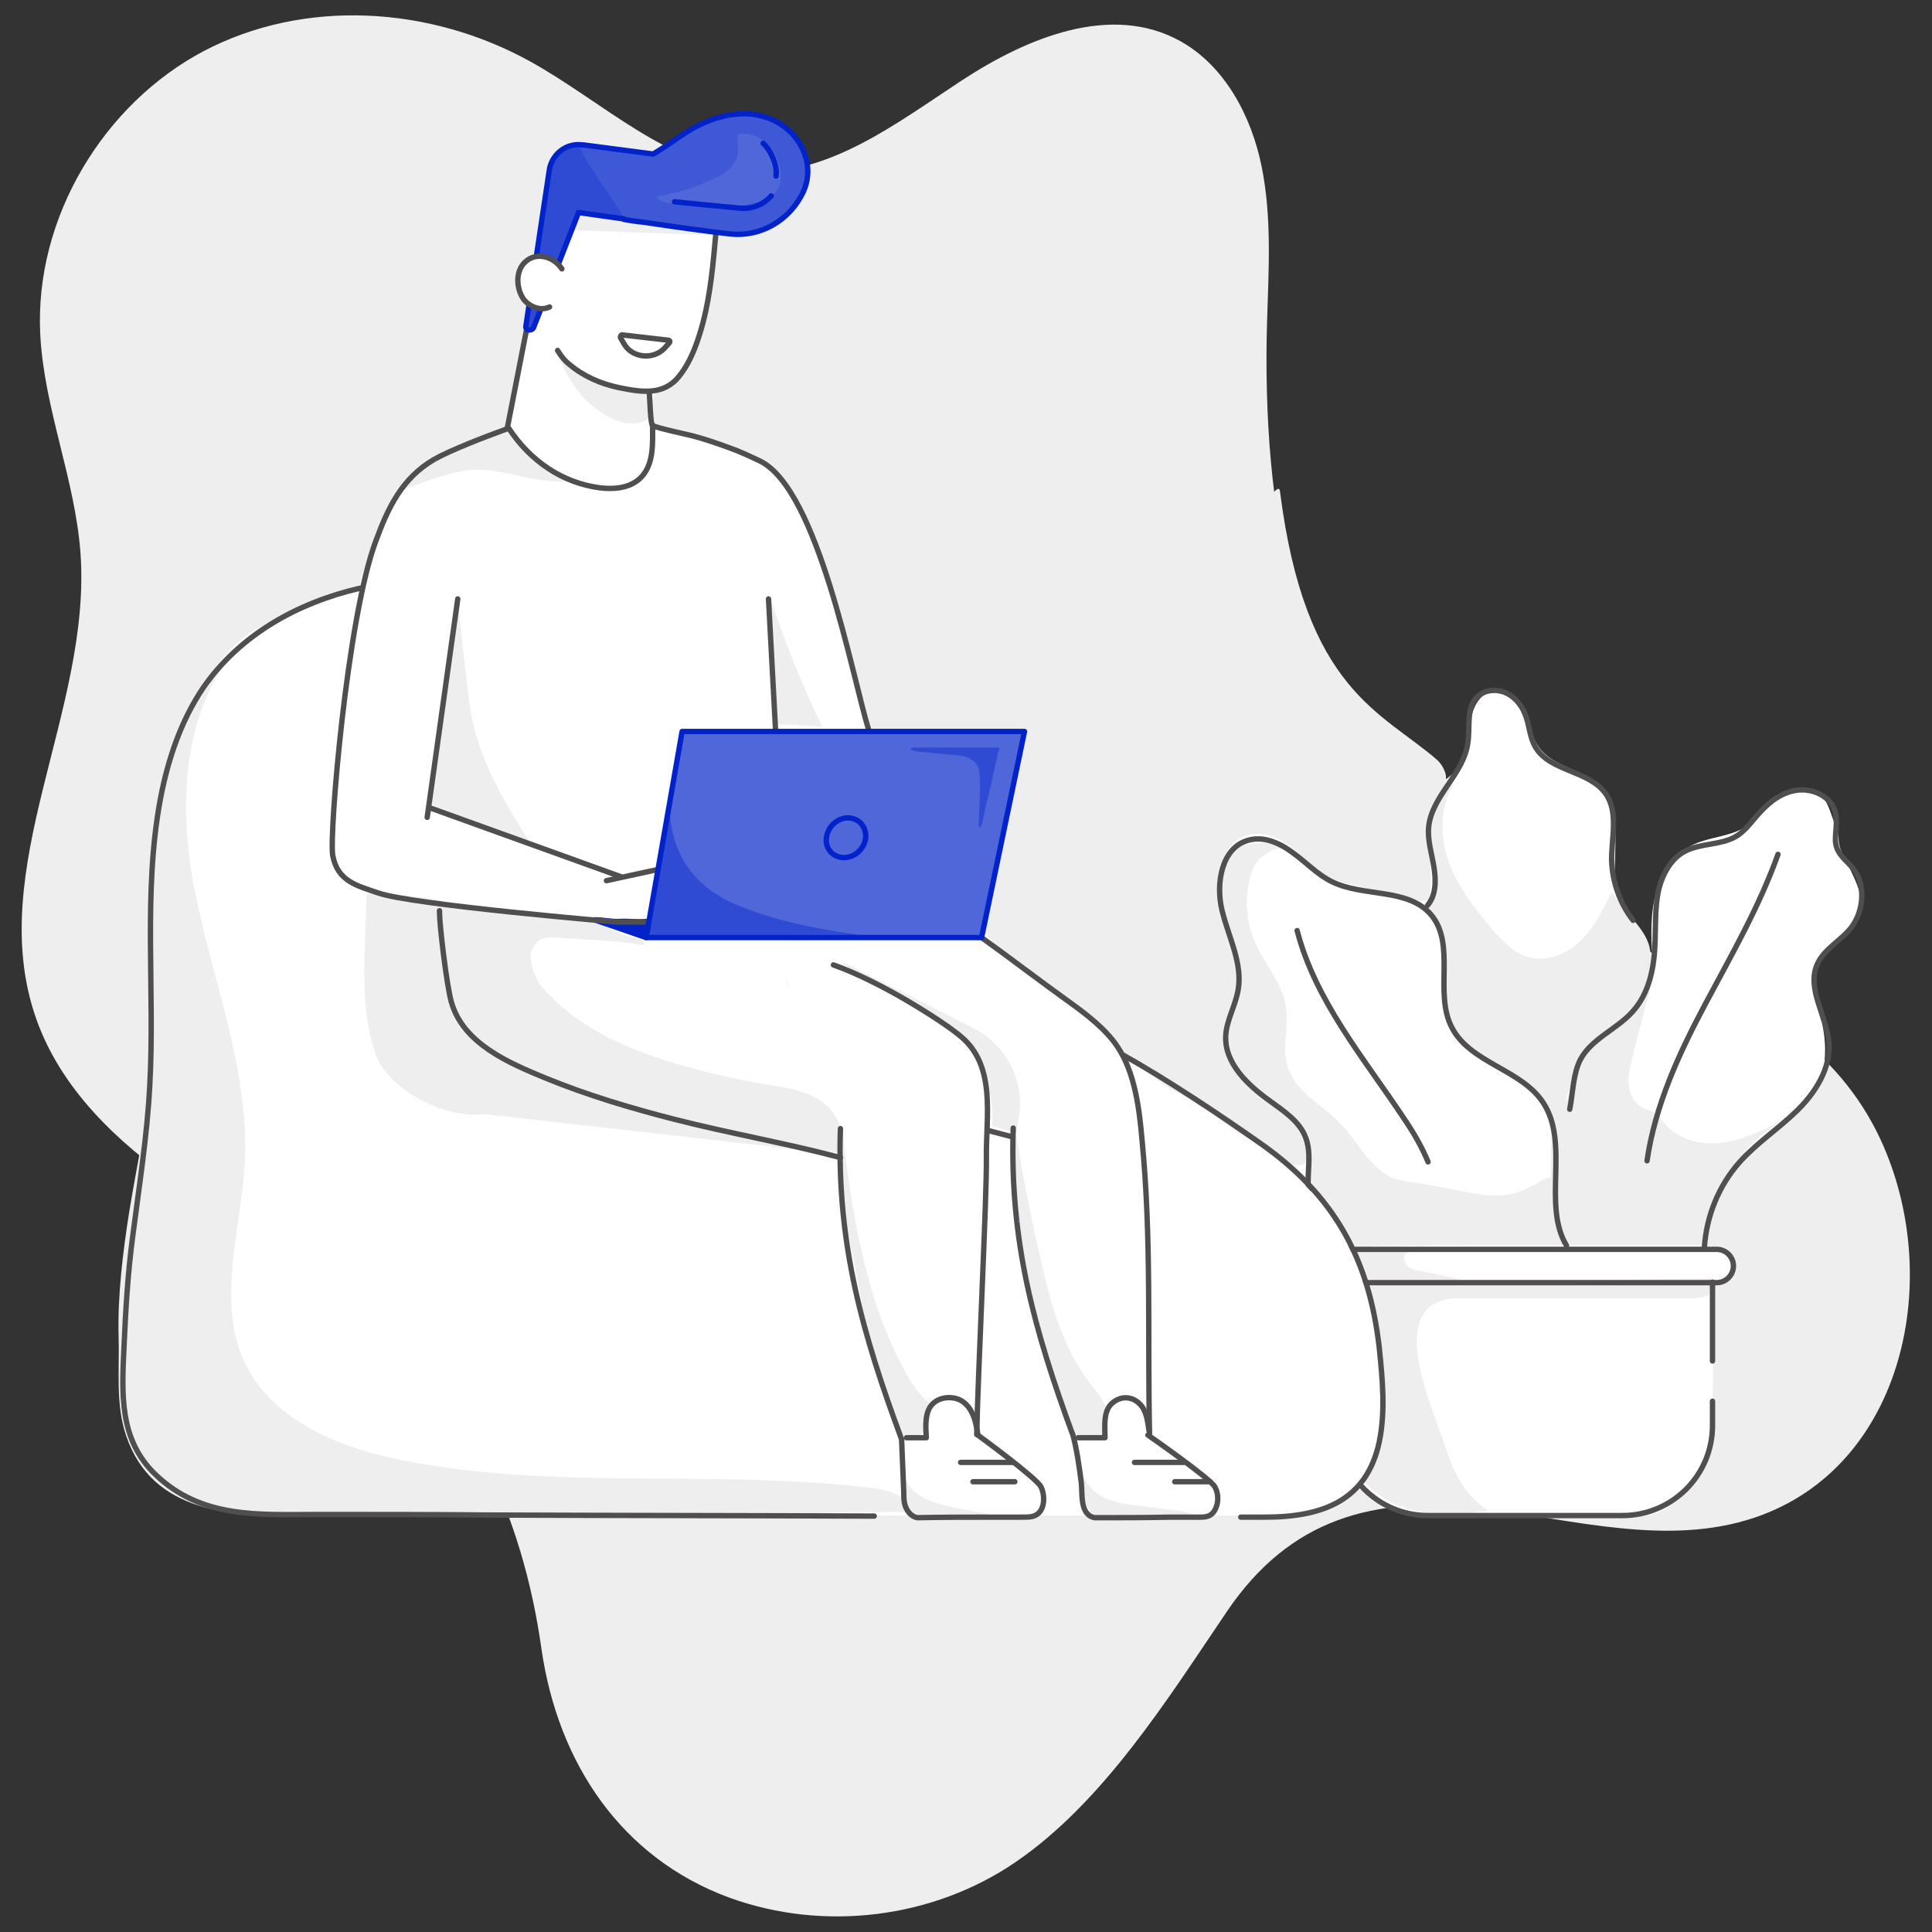 <svg xmlns="http://www.w3.org/2000/svg" xmlns:xlink="http://www.w3.org/1999/xlink" width="360" height="360" viewBox="0 0 360 360">
    <rect x="0" y="0" width="360" height="360" fill="#333333" stroke="none"/>
    <defs>
        <path id="a" d="M0 0h48.418v86.237H0z"/>
    </defs>
    <g fill="none" fill-rule="evenodd">
        <path fill-rule="nonzero" d="M0 0h360v360H0z" opacity=".703"/>
        <path fill="#EEE" fill-rule="nonzero" d="M67.4 243.4c-10.6-8.7-22.9-14.9-34.2-22.7-11.3-7.8-21.9-17.8-26.5-31-9.7-27.8 10.4-57.2 8.3-86.6-1-13.8-6.8-27-7.5-40.8C6.4 40.5 19.4 19.3 38 9.5c18.7-9.8 42-8.4 60.7 1.9 13.6 7.5 25.9 19.8 41.2 20.6 14.5.8 27.1-9 39.3-17C191.4 7 207.1.5 220 7.7c8.2 4.6 13.2 13.9 15.1 23.4 1.9 9.4 1.3 19.2 1 28.8-1 34.1 4.7 72 29.8 94.5 25.3 22.6 68.9 24.7 84.4 57.7 12.1 25.8 4.6 61.3-23.4 70.7-16.1 5.4-33.5.4-50.4-1.7-20.5-2.5-36.2 1.9-47.9 19.2-11.1 16.4-23 35.5-39.4 46.7-15.4 10.5-35.7 13-53.3 6.6-20.1-7.4-31.9-25-35-46.3-3.5-25-13.9-47.8-33.5-63.9"/>
        <path fill="#FFF" fill-rule="nonzero" d="M93 80.7c-6.5 1.4-12.4 4.9-17 9.5-5.3 5.4-6.8 12.4-9.3 19.4l-15.9 6.3c-7.2 2.4-11.6 9.1-15.1 15.8-3.5 6.7-5.1 14.2-6.3 21.6-1.1 7.2-1.9 12.9-1.4 20.1.6 8.5.3 17.1-.3 25.6-1.2 16.9-3.9 33.7-4.4 50.7-.2 7.7.5 16.5 6.5 21.5 4 3.3 9.5 4.1 14.7 4.3 5.2.2 10.6-.1 15.5 1.6l104 5.3h71.8c5 0 10.9-.8 15.1-3.5 1.1-.7 2.2-1.5 3.5-1.3 1.2.1 2.2 1.1 3.2 1.9 2.8 2.3 6.5 3.5 10.1 3.3l37.5-.3c9.5 0 14.2-12.2 13.9-19.9l.3-23.3c2 0 3.8-2.4 3.4-4.3-.4-1.9-2.8-3-4.7-2.6 2.3-21.1-3.2-43.4-15.7-60.6-2.9-4-6.4-8-11.2-9.4-6-1.9-12.6.8-17.3 4.9-4.7 4.1-8 9.6-11.6 14.8-8 11.6-17.8 21.9-29 30.4-35.1-20.6-79.2-17.2-116.8-32.7-4.7-2-9.4-4.3-13.1-7.8-3.7-3.6-6.3-8.5-6-13.6.6-8.6 8.6-14.5 13.4-21.7 6.1-9 7-21 3.5-31.3C111.1 94.8 101.9 87 93 80.7z"/>
        <path fill="#FFF" fill-rule="nonzero" d="M166.5 194c-.7 5.3 2.6 10.6 7.1 13.6 4.4 3 9.9 4.2 15.2 5.1 13.3 2.3 26.8 3 40.3 2.7 1.1 0 2.5-.3 2.8-1.4.1-.7-.3-1.4-.7-1.9-3.8-4.6-9.6-7-14.7-10.2-2-1.3-3.4-3.2-5.3-4.4-1.8-1.2-3-2.5-4.2-4.3-1.4-2.3-3.5-3.8-5.7-5.5-2.3-1.8-4.9-3.1-7.2-4.8-2.6-1.8-4.9-4.2-7.5-6.1-3.2-2.3-5.7-6.2-8.3-9.1-4.4-4.9-8.7-9.8-13.1-14.7l-2.7-16.9-5.6-19.3c-2.5-6.7-5.3-14.9-7.8-21.5-.9-2.6-1.9-5.2-3.8-7.1-2.4-2.5-5.8-3.5-9.1-4.4-3.3-.9-6.5-1.9-9.8-2.8-1.8-.5-4.6-.6-5-2.5-.3-1.4-.2-4.5 1.2-5.8 6.7-3.4 7.8-10.9 9.5-18.2 1.1-4.6 2.2-9.7.2-14-2.3-5.1-8-7.5-13.2-9.4-2.5-.9-5-1.8-7.6-1.9-2.6-.1-7.8 2.5-8.7 4.9-.1.3-.2.7-.3 1l-8 45.5c6.3 18.5 11.9 38.8 7.1 57.7-2.2 8.8-6.9 17.6-5.2 26.6 1.1 5.8 4.8 10.8 9.4 14.4 4.6 3.7 10 6.1 15.5 8.2 18.9 7.2 39.7 10.8 59.6 6.8 2.8-.6 5.7-1.3 7.9-3.2 2.2-1.8 3.3-4.8 2.3-7.6l-3.7-5.6-.3-.3M246.8 213.7c-7.4-4.3-14.1-10-18.8-17.1-4.7-7.1-7.3-15.9-6.2-24.4 1.1-8.5 6.1-16.6 13.7-20.6 8-4.2 17.6-3.5 26.6-2.7 4.5-1.7 9.6-4 11.1-8.6.7-2.1.5-4.3.9-6.4.4-2.1 1.5-4.4 3.6-4.9 2.5-.6 4.9 1.5 6.1 3.8 1.2 2.3 1.7 5 3.4 7 2.8 3.2 7.8 3.6 10.8 6.7 2.3 2.4 3 5.9 3 9.2.1 3.3-.4 6.7.3 9.9 1.2 5.7 5.8 10.8 5.2 16.6-.3 3-1.9 5.7-3.4 8.3-4.1 7.7-6.6 16.2-7.4 24.8-.3 3.7-.5 7.7-2.9 10.4-2.1 2.4-5.5 3.1-8.6 3.6-10.9 1.6-22.2.8-32.8-2.2"/>
        <path fill="#FFF" fill-rule="nonzero" d="M308.1 180.5c-.4-4.3-.7-8.8.2-13 1-4.2 3.4-8.4 7.4-10.2 2.9-1.3 6.2-1.4 9-2.9 2.4-1.3 4.1-3.6 6.3-5.2 2.2-1.7 6.3-3 8.6-.7 1.2 1.3 1.8 4 2.5 5.6.9 2.1.1 2.4 1 4.5 1.1 2.6 4.1 7.3 3.6 10.1-.4 2.3-2.1 5.1-3.9 6.5-1.9 1.5-3.9 1.9-4.5 4.7-.4 2 0 4 .3 6 1 5.4 2.5 10 .5 15.1s-5.8 7.7-10.3 10.9c-3.6 2.6-7.8 6.4-12.2 7.1-7.5 1.3-16.1-2.1-19.3-9.1-2.5-5.3-1.5-11.7 1-16.9 2.6-5.1 5.8-8.2 9.8-12.5z"/>
        <path fill="#EEE" fill-rule="nonzero" d="M239.5 207.1c-1-1-2.2-1.9-3.3-2.8-3.4-2.7-7.2-5.8-7.7-10.1-.6-4.5 2.5-8.7 2.2-13.2-.1-1.7-.8-3.4-1.3-5.1-1.4-4.1-2.3-8.5-1.9-12.9.2-2.5 1.1-5.1 3.2-6.6 1.8-1.2 4.2-1.3 6.2-.6 2 .7 3.8 2 5.4 3.5 1.6 1.4 3.1 2.9 4.9 3.9 1.8 1 3.7 1.4 5.7 1.9 3.8.9 7.7 1.8 11.5 2.7.6.1 1.3.2 1.7-.2.2-.3.3-.6.3-1 .6-5.9-1-12.2 1.5-17.5.7-1.5 1.8-3 1.5-4.7-.2-1-.8-2-1.5-2.7-10.4-9.1-24.7-12.9-29.4-50.2-.7-5.7-28 50.1-28.7 55.8-.5 4 .8 8.1 1.3 12.1s.1 8.6-2.9 11.4c-2.7 2.4-6.7 2.7-9.9 4.4-2.2 1.2-5.8 4.1-4.3 6.7 1.4 2.3 4.6 3.3 6.6 4.7 3.6 2.4 5.8 6.4 9.1 9.2 2.1 1.7 4.5 3 6.8 4.4 5.4 3.1 10.6 6.7 15.4 10.7 2.6 2.1 6.4 6.4 10.1 6.2 3.9-.1 1-5.5-.3-7.4-.6-.9-1.4-1.7-2.2-2.6z"/>
        <path fill="#EEE" fill-rule="nonzero" d="M267.4 171.8c-.8-1.1-1.8-2.2-1.4-3.5.2-.5.5-.9.8-1.3 1.3-1.8 1.2-4.2.7-6.3-.5-2.1-1.4-4.2-1.5-6.4-.1-3.4 1.9-6.7 4.9-8.2-2.7 4.2-2.6 9.7-1 14.4 1.7 4.7 4.8 8.7 8 12.5 2 2.3 4.2 4.7 7.1 5.4 3.4.9 7.1-.7 9.6-3.2s4.1-5.7 5.7-8.9c1.3 1.7 2.7 3.3 4 5 1.3 1.6 2.7 3.3 3.1 5.4 1.1 4.7-1.3 9.8-4.6 13.3-4.5 4.8-10.3 9.3-11.1 15.9-.1.7-.1 1.4-.5 2-.4.6-1.2.9-1.8.5-.3-.2-.5-.6-.6-1-1.1-3.1-3.7-4.9-6.5-6.7-3.9-2.5-8.5-4.4-11.1-8.2-4.1-5.9.4-14.9-3.8-20.7z"/>
        <path fill="#EEE" fill-rule="nonzero" d="M290 232h27.5c.8-9.5 6.5-18.5 14.8-23.3-3.6 1.8-7.2 3.6-11.2 4.2-4 .6-8.3-.5-10.9-3.5-.6-.7-1.1-1.6-1.9-2.1-.7-.4-1.5-.5-2.2-.9-1.6-.8-2.5-2.5-2.6-4.3-.2-1.7.3-3.5.7-5.2 1.4-5.6 2.9-11.2 4.3-16.8-1.9 4.2-3.7 7.3-7 10.6-3.2 3.2-6.9 6.3-8.4 10.7-.7 1.9-.9 4-2.2 5.6-.5.6-1 1.1-1.4 1.8-.4.8-.4 1.7-.4 2.5-.2 6.5-.3 13-.5 19.5M263.9 232.8c-.9.1-1.8.3-2.2 1.1-.3.7.1 1.6.7 2.1s1.4.7 2.2.8c2.6.6 5.3 1.1 7.9 1.7-8 1-16.1 1-24 0-.6-.1-1.2-.2-1.8-.4-1.1-.6-1.7-2-1.3-3.2.4-1.2 1.7-2 2.9-1.8.6.1 1.2.3 1.6-.1"/>
        <path fill="#EEE" fill-rule="nonzero" d="M318.7 238.2l-68.8 1.1c-.7 1.9-.6 4-.5 6 .2 6.7.6 13.3 1 20 .9 15.1 13.8 18.6 26.8 16.1-4.2-2.7-6.4-7-7.8-11.6-2-6.5-12.4-27.9 2.5-27.9h43.3c2.7 0 4.8-.6 3.5-3.7z"/>
        <path stroke="#514E4F" stroke-linecap="round" stroke-linejoin="round" d="M247.9 232.8h72c1.7 0 3.1 1.4 3.1 3.1 0 1.7-1.4 3.1-3.1 3.1h-72c-1.7 0-3.1-1.4-3.1-3.1 0-1.7 1.4-3.1 3.1-3.1z"/>
        <path stroke="#514E4F" stroke-linecap="round" stroke-linejoin="round" d="M319.1 261.1v4.5c0 9.3-7.5 16.8-16.8 16.8h-36.2c-9.3 0-16.8-7.5-16.8-16.8v-25.4-1.3M319.1 238.9V253.6"/>
        <path fill="#9CA9EA" fill-rule="nonzero" d="M248.2 264.6c-.1.2-.2.3-.2.5-.1.1.4.3.5.1.1-.2.2-.3.2-.5 0-.1-.4-.3-.5-.1zM241.1 255.1h.2c.2 0-.2-.2-.3-.2h-.2c-.2 0 .2.2.3.2z"/>
        <path stroke="#514E4F" stroke-linecap="round" stroke-linejoin="round" d="M317.6 232.3c.4-5.8 2.7-11.4 6.5-15.7 3.2-3.6 7.2-6.2 10.7-9.6 3.4-3.3 6.3-7.8 6-12.6-.4-5.1-4.2-10.1-2.2-14.7 1.3-2.9 4.4-4.4 6.3-6.8 2-2.6 2.6-6.3 1.4-9.4-1.1-2.8-4.2-3.7-4.3-6.9 0-1.8.4-3.5 0-5.2-.7-2.8-3.8-4.4-6.7-4.2-2.9.2-5.4 2-7.3 4.1-1.5 1.6-2.7 3.5-4.6 4.6-2.8 1.6-6.5 1.2-9.4 2.7-2.7 1.4-4.3 4.4-5 7.5-.6 3-.5 6.1-.6 9.2-.1 4.7-1 9.6-4.1 13.1-3 3.4-7.7 5.1-9.8 9-1.4 2.7-1.4 6.2-2 9.3"/>
        <path stroke="#514E4F" stroke-linecap="round" stroke-linejoin="round" d="M331.3 159.2c-3.5 9.8-8.7 18.8-13.6 28s-9.3 18.8-10.8 29.1M241.7 173.4c3.4 13.1 12.4 23.7 19.9 35 1.7 2.5 3.3 5.2 4.5 8.1M304.3 171.5c-2.5-3.2-3.9-7.3-4-11.3 0-4.2 1.3-8.9-1.1-12.3-3.1-4.4-10.4-4.1-13.1-8.7-1-1.7-1.1-3.7-1.7-5.5-.6-1.9-1.8-3.6-3.6-4.5-1.8-.9-4.1-.7-5.5.6-2.2 2.1-1.3 5.7-1.8 8.7-.8 5.8-6.8 9.9-7.3 15.7-.2 2.5.6 4.9 1 7.4s.4 5.2-1.2 7.1"/>
        <path fill="#EEE" fill-rule="nonzero" d="M240.2 158.7c-1.1-1.4-3.5-.3-4.9.8-1.4 1-2.1 2.8-2.5 4.5-.9 3.9-.5 8 1.1 11.7 1.8 4.1 5.1 7.5 5.7 11.9.6 3.7-.8 7.5.3 11.1 1.4 4.7 6.5 7.2 9.9 10.7 2.9 3 4.8 7.1 8.4 9.4 2 1.3 4.6 1.4 6.9 1.8 2.8.5 5.7 1 8.5 1.6 2.2.4 4.4.8 6.7.5 2-.2 3.8-1 5.6-1.9 1.3-.7 2.8-2.1 3.8-.7.7 1 1.3 11.9 1.9 11.9h-16.2l-26.6.3c-3.6-1.8-4.2-7.1-4.3-11.2-.1-4.3-1-8.8-3.8-12-2.3-2.6-5.6-4.1-8-6.5-3.5-3.5-4.9-8.9-3.6-13.7.6-2.1 1.6-4 1.9-6.2.6-3.7-1.1-7.4-2.6-10.9s-2.6-7.5-1-11c2-4 9.2-4.9 12.8-2.1z"/>
        <path stroke="#514E4F" stroke-linecap="round" stroke-linejoin="round" d="M291.9 232.1c-4.6-7.6.7-19.1-4.4-26.7-4.1-6.2-13.6-7.3-17-14-3.3-6.4.8-15.4-3.8-20.9-4.3-5.1-12.6-3.3-18.5-6.2-2.7-1.3-4.8-3.6-7.3-5.4-2.4-1.8-5.5-3.2-8.4-2.3-4.9 1.4-6 8.1-4.8 13 1.2 5 3.9 9.9 3 14.9-.5 2.9-2.1 5.5-2.3 8.4-.3 5.2 4.1 9.3 8.3 12.3 2.6 1.9 5.5 3.8 6.6 6.8.8 2.1.6 4.3.5 6.5-.1 2.9-.1 5.9.9 8.6.7 2 2.1 3.8 4 4.8M115.9 62.4l8.7 1c.2 0 .3.3.1.5l-.9 1c-2.1 2.2-6 1.8-7.5-.8l-.7-1.2c0-.2.1-.5.3-.5z"/>
        <path fill="#5067DA" fill-rule="nonzero" d="M182.9 174.7h-62.5l6.7-38.4h63.8z"/>
        <path fill="#304BD3" fill-rule="nonzero" d="M124.8 150.3c.1 8.9 4.7 15.2 12.9 18.5 8.2 3.3 16.5 4.6 25.2 5.8-1.8.3-3.6.2-5.4-.4l-36.9.1"/>
        <path fill="#EEE" fill-rule="nonzero" d="M104.1 66c1.5 5.2 5.6 10.3 10.7 12.3 1.2.5 2.4.7 3.7.6 1-.1 2.6-.7 2.9-1.8.3-1-.4-3.2-.7-4.2l-6.6-.6c-1.5-.7-2.6-1.7-4.1-2.4-.6-.3-1.1-.5-1.7-.8-1.5-.7-2.8-2.1-4.2-3.1zM104.1 89.7h.6c.2 0 .4-.1.5-.3-.9-.9-2.8-1.3-3.6-2.2-2.4-2.6-5.4-5.8-7-7.5-.1-.1-.3-.3-.5-.4-.2-.1-.5 0-.7.1-4.2 1.4-8.3 3.1-12.3 5.1H81c-.3 0-.7.4-1 .5 0 2-4.3 4.9-5.5 6.5.7-.3 1.4-.5 2.1-.8 3.5-1.3 7.1-2.6 10.8-3.1 5.9-.5 11 2.1 16.7 2.1zM85.4 112.9c.5 4.5 1 9.1 1.5 13.6.3 2.8.6 5.6 1.3 8.4 1.8 8 6.2 15.2 10.6 22.2-3.2-1.1-6.4-2.3-9.6-3.4-4.5-1.6-10.8-2-9-8.1l4.8-32.9M143.4 111c2.7 8.4 6 16.5 9.8 24.4-3-.2-5.9-.3-8.9-.5M156.8 179.5h.8l23.8 12.1c6.3 3.2 9.7 10.1 8.4 17-.2.9-.3 1.7-.5 2.6l-4.4-1.4c.5-6.6-2.4-13.3-7.5-17.5M153.7 205.7c-2.7-2.2-6.2-2.9-9.6-3.4-7.6-1.2-15.5-3.1-22.8-5.6-4.3-1.5-8.5-3.4-12.3-5.9-2.4-1.5-4.6-3.3-6.6-5.4-1-1-1.9-1.9-2.5-3.2-.6-1.4-1.1-2.9-1-4.5 0-.4.4-1.1.6-1.4.3-.5.6-.9 1.1-1.2 1.2-.7 3.2-.4 4.5-.3 4.3.3 8.6.4 12.9 1 .2 0 1.8.4 1.9.2.3-.4-.3-.9-.8-1-1.1-.3-2.2-.6-3.3-1-1-.3-1.9-.8-2.9-1.3-.7-.3-1.3-.7-2.1-.8-1-.3-1.9.1-2.8-.2-1-.3-2-.5-3-.7-1.9-.4-3.8-.6-5.7-.5l-16.2-1.9c-.5-.1-1-.3-1.4-.4.3 3.2.7 6.5 1 9.7.6 5.9 1.5 12.4 6 16.4 3.4 3 8.7 4.2 12.5 6.9l40.2 10.4c4.7 1.7 9.8 2.4 14.7 3.2 1.7-3 .2-7-2.4-9.1zM189.4 211.7c1.2 7.6 2.7 15.1 4.4 22.5 1.8 8.2 4.1 16.6 9.1 23.3 1.2 1.6 3.1 3.5 3.3 5.6.2 1.4-.4 3.8-.7 5.1-1.4 0-2.9-.3-4.3-.5-.3 0-.6-.1-.8-.2-.3-.2-.4-.5-.5-.8-4.3-11.7-7.5-23.7-9.7-35.9-1.1-6.4-2-12.9-1-19.3"/>
        <path fill="#EEE" fill-rule="nonzero" d="M157 211.1c1.8 15.1 4.2 30.6 11.4 44 1.1 2.1 2.4 4.2 4.2 5.8.3.3.6.5.7.9.1.3.1.6.2.9 0 1.3-.2 2.6-.9 3.6s-2 1.7-3.3 1.5c-1.3-.2-2.2-1.6-1.9-2.8l-6.4-18.5c-1-10.6-5.2-21.2-3.8-31.7M150.4 214.4l-60.1-6.8c-7 1-17.9-4.3-20.3-11.2-3.3-9.3-1.8-20.2-1.7-29.9 1.2-.1 14.5.7 14.5 1.8-.4 8.8 1.8 17.8 6.1 25.5"/>
        <g fill="#EEE" fill-rule="nonzero">
            <path d="M44.5 120.7l1.8-1.8c-.7.6-1.3 1.2-1.8 1.8z"/>
            <path d="M163.5 277.4c-29.3-3.8-59.5.5-88.5-5.3-11.7-2.3-24.1-7.3-29.3-18-5.5-11.4-.8-24.8-.1-37.4.9-17-5.8-33.4-9.2-50.1-3.2-15.8-2.7-34.3 8.1-46l-5.3 5.3C30 138.4 28 154.6 27.8 170c-.1 9.9.5 19.9.1 29.8-.4 8.8-2.4 17.2-3.8 25.9-1.2 7.5-2.2 15.7-2 23.3.2 6.1-.6 12.7 1.4 18.5 4.9 14.6 20 15.1 32.9 15 5.6 0 11.2-.1 16.9-.1l39.9-.3c18.7-.1 37.3-.3 56-.4.2-2.7-3.1-3.9-5.7-4.3z"/>
        </g>
        <path fill="#EEE" fill-rule="nonzero" d="M133.5 44c-.2-.1-.4-.2-.5-.2l-26.1-.9c.1-1.1.9-2.6 1.9-3 1-.4 2.2-.1 3 .6M184.7 282.1c-4.2.3-8.3.7-12.5 1-.9.1-1.9.1-2.7-.3-1.5-.9-1.5-3.1-1.2-4.9.1-.8.3-1.7.4-2.5.9 2.9 4.2 4.3 7.2 5.1 2.9.7 5.8 1.2 8.8 1.6zM201.9 274.9c.6 2 2.4 3.6 4.4 4.4 2 .8 4.1 1.1 6.3 1.3l6.9.9c1 .1 2 .3 2.9.7-.9.4-2 .4-3.1.4-3.6 0-7.2.1-10.8.5-.8.1-1.6.2-2.4.1-1.3-.2-2.6-1-3.3-2.1-.8-1.1-1-2.5-.7-3.9"/>
        <path stroke="#514E4F" stroke-linecap="round" stroke-linejoin="round" d="M181.4 276.1h-.1 7.8M219 276.1h-.1 6.6M133.4 43.4c-.5 5.6-1 11.3-2.4 16.7-.9 3.3-2.1 7-4.3 9.8-2.9 3.9-7.2 3.2-11.5 2.3-3.3-.7-6.5-2.1-9.1-4.3-.9-.7-1.6-1.6-2.2-2.6M143.2 111.6l1.3 24.2M85.3 111.6l-5.7 40.7M80.3 150.6l35.5 12.8M182.9 174.7c5.3 3.8 10.9 8.1 16.2 11.9 3.2 2.3 6.9 5.1 9.1 8.4 3.3 4.9 4.1 11.7 4.6 17.4 1.8 18.4 1 36.2 1.4 54.8M81.9 169.7v.4c0 2.2 1.3 13.4 2.2 16.6 2.2 7.8 10.8 11.4 17.6 14.2 7.8 3.2 15.9 5.6 24.1 7.7 10.2 2.6 20.6 4.4 30.8 7.1M155.3 179.8c8.8 3.1 20.4 10.5 23.7 13.3 6.7 5.5 4.7 15.1 4.8 22.5.1 7.3-1.6 40.7-1.8 51.7"/>
        <path stroke="#514E4F" stroke-linecap="round" stroke-linejoin="round" d="M188.8 210.2c-.7 21.3 4 37.8 11 56.9l.1.2c.8 3 1.2 6 1.6 9.1.2 2-.3 5.9 2.5 6.4 4.7 0 9.3 0 14-.1h5c1.3 0 2.5.1 3.3-1.2.8-1.3.8-3.1.1-4.4-.7-1.5-12.5-9.7-12.5-9.7M182.2 267.4s11.1 8.1 11.8 9.7c.6 1.3.7 3.2-.1 4.4-.8 1.2-2 1.2-3.3 1.2h-5c-4.7 0-10 0-14.7.1-1-.2-1.7-1-2.1-1.9-.4-.9-.4-1.9-.4-2.9-.1-2.4-.4-9.8-.4-9.8-7.2-19.5-12.1-36.2-11.4-57.9M188.7 211.8h-.2l-4.2-1.1"/>
        <path stroke="#514E4F" stroke-linecap="round" stroke-linejoin="round" d="M214.1 266.6c-.2-1.5-.4-3-1.1-4.2-1.3-2.1-3.8-2.6-5.7-1-1.8 1.5-1.4 4.4-1.4 6.5h-5M168.9 267.9h3.7c-.1-2.1-.4-5 1.4-6.5 1.5-1.3 4.2-1.3 5.7 0 1.7 1.4 2.2 3.8 2.5 5.9M179.1 272.5h-.1 9.8M211.5 272.5h-.1 9.1"/>
        <g transform="translate(209 197)">
            <mask id="b" fill="#fff">
                <use xlink:href="#a"/>
            </mask>
            <path fill="#FFF" d="M21.942 86.229c1.695.005 2.825.008 4.513.008 11.095 0 19.004-3.288 21.258-14.007 1.214-5.781.631-11.773-.039-17.643-1.908-16.713-8.496-28.558-22.5-38.337" mask="url(#b)"/>
        </g>
        <path stroke="#514E4F" stroke-linecap="round" stroke-linejoin="round" d="M94.5 79.9l4.4-22.5M121 73.4c.1 1 .2 5.7.6 5.9 1 .5 6.2 1.6 7.4 1.9 2.3.6 4.6 1.4 6.8 2.2 2 .7 3.9 1.6 5.8 2.5 10.9 5.3 17.2 40.3 20.3 50.2M231.2 282.7h4.5c11.1 0 19-3.3 21.3-14 1.2-5.8.6-11.8 0-17.6-1.9-16.7-8.5-28.6-22.5-38.3-7.7-5.4-17-11.6-25.2-16.2M162.2 282.5h.7M67.1 109.6c-11.7 2.7-22.4 8.7-29.2 18.5-4.2 6.2-6.6 13.4-8 20.7-3.3 17.6-1 35.7-2 53.6-.5 9.4-2 18.8-3.2 28.2-.9 6.8-1.3 13.7-1.6 20.5-.4 8.7-.9 17.1 5.8 23.6 8.7 8.4 19.5 7.5 30.6 7.5 10.4 0 20.8 0 31.2.1 23.9.1 47.7.1 71.6.2"/>
        <path stroke="#514E4F" stroke-linecap="round" stroke-linejoin="round" d="M94.8 79.8c4 6.1 10 10.2 17 11.1 2.6.3 5.5.1 7.5-1.8 2.6-2.5 2.3-6.5 2.3-9.9"/>
        <path fill="#0223C9" fill-rule="nonzero" stroke="#0223C9" stroke-linecap="round" stroke-linejoin="round" d="M120.4 174.7l-9.6-3.3c1.6 0 3.2.4 4.8.3 1.6-.1 3.2.2 4.8 0h.3c.1.1.1.2.1.3 0 1.1-.4 1.8-.4 2.7z"/>
        <path stroke="#514E4F" stroke-linecap="round" stroke-linejoin="round" d="M113 164.1l9.2-2"/>
        <path fill="#9CA9EA" fill-rule="nonzero" d="M146.7 183.8l-.2-1.2c.1.4.2.8.2 1.2zM190 227.7c.3 0 0-.2-.2-.2-.3 0 .1.2.2.2z"/>
        <path fill="#3F58D6" fill-rule="nonzero" d="M149.8 28.6c-1-2.8-3.3-5.1-6-6.3-1.1-.5-2.3-.8-3.5-1-4-.5-8.7.8-12.9 3.6-.5.3-1 .7-1.5 1-1.4 1-2.8 1.9-4.3 2.8l-13-1.7c-2.9-.4-5.5 1.6-6.1 4.4L98 60.7c-.1.4.1.7.5.8h.1c.3 0 .6-.1.8-.4l8.4-21.5c3.9.5 8.1 1.1 12.1 1.7 5.4.8 10.9 1.6 16.2 2.2 5.6.6 11.1-2.5 13.6-7.9 1-2.1 1-4.7.1-7z"/>
        <path fill="#304BD3" fill-rule="nonzero" d="M107.9 39.8c1-.6 3.8.6 5 .8.7.1 2.5 0 3.2-.3-2.4-4.1-5.6-7.9-7.7-12.1-.9-1.7-2.2-1.4-3.6-.3-1 .8-2 2.2-2.3 3.5 0 .2-4.4 29.4-4.4 29.4-.1.4.1.7.5.8h.1c.3 0 .6-.1.8-.4 1.5-4 3.1-7.9 4.6-11.9 1-2.5 2-5 2.9-7.5.2-.5.4-1.6.8-1.9 0-.1 0-.1.1-.1z"/>
        <path stroke="#0223C9" stroke-linecap="round" stroke-linejoin="round" d="M108.5 27c-2.9-.4-5.5 1.6-6.1 4.4L98 60.7c-.1.4.1.7.5.8h.1c.3 0 .6-.1.8-.4l8.4-21.5c2.8.4 5.6.8 8.5 1.2"/>
        <path stroke="#0223C9" stroke-linecap="round" stroke-linejoin="round" d="M116.3 40.9c1.2.2 2.4.4 3.6.5 5.4.8 10.9 1.6 16.2 2.2 5.6.6 11.1-2.5 13.6-7.9 1-2.2 1.1-4.7.2-7.1-1-2.8-3.3-5.1-6-6.3-1.1-.5-2.3-.8-3.5-1-4-.5-8.7.8-12.9 3.6-.5.3-1 .7-1.5 1-1.4 1-2.8 1.9-4.3 2.8l-13-1.7"/>
        <path fill="#FFF" fill-rule="nonzero" stroke="#514E4F" stroke-linecap="round" stroke-linejoin="round" d="M104.7 50.1c-1.6-2.4-5.1-3.4-7.2-.9-1.5 1.8-1.2 4.8.1 6.6 1.1 1.4 3.2 2.2 4.8 1.4"/>
        <path fill="#5067DA" fill-rule="nonzero" d="M145.5 33.4c-.2 1.7-1.1 3-2.9 3.8-1.6.7-3.4.9-5.1 1.1-4 .4-8.1-.2-12.2-.5-1.1.1-2.3-.3-3.1-1.1 3.6-.6 7.1-1.7 10.4-3.2 1.2-.5 2.3-1.1 3.3-2 .8-.8 1.5-1.9 1.6-3 0-.4-.1-3.5 0-3.5 4.1-.7 7.2 2.9 7.9 6.5.1.7.1 1.3.1 1.9z"/>
        <path stroke="#0223C9" stroke-linecap="round" stroke-linejoin="round" d="M142.2 26.7c1.1 1 1.8 2.5 2.2 3.8.2.7.3 1.5.2 2.3M131.7 38.2l-6-.6M143.7 36.5c-1.4 1.6-3.6 2.5-5.7 2.3l-6.3-.6M154 156.1c.2-2 2-3.7 4-3.7s3.5 1.7 3.3 3.7c-.2 2-2 3.7-4 3.7-2.1 0-3.6-1.7-3.3-3.7z"/>
        <path fill="#304BD3" fill-rule="nonzero" d="M169.7 139.5s.1 0 0 0c.1-.3.6-.2.7-.2h15.8c-.1 0 0 .4 0 .4-.2 0-1.4 5.9-1.5 6.4-.4 1.6-.8 3.3-1.2 4.9-.2.9-.3 2.5-.9 3.3-.2-.2-.3-.5-.2-.8 0-3.1.4-6.4.1-9.6-.2-2.3-2.5-3.1-4.5-3.2-1.9-.1-3.2-.3-5.1-.5-.5 0-3.2-.1-3.2-.7z"/>
        <path stroke="#514E4F" stroke-linecap="round" stroke-linejoin="round" d="M94.5 79.9c-4.4 1.6-10.6 4-13.6 5.7-6 3.5-8.6 9-10.9 15.3-5.3 14.2-8.7 54.6-8 58.5.9 4.8 4.4 5.6 8.5 7 6.3 2.2 44.3 5.4 44.3 5.4M114.6 171.8h6"/>
        <path stroke="#0223C9" stroke-linecap="round" stroke-linejoin="round" d="M182.9 174.7h-62.5l6.7-38.4h63.8z"/>
    </g>
</svg>
